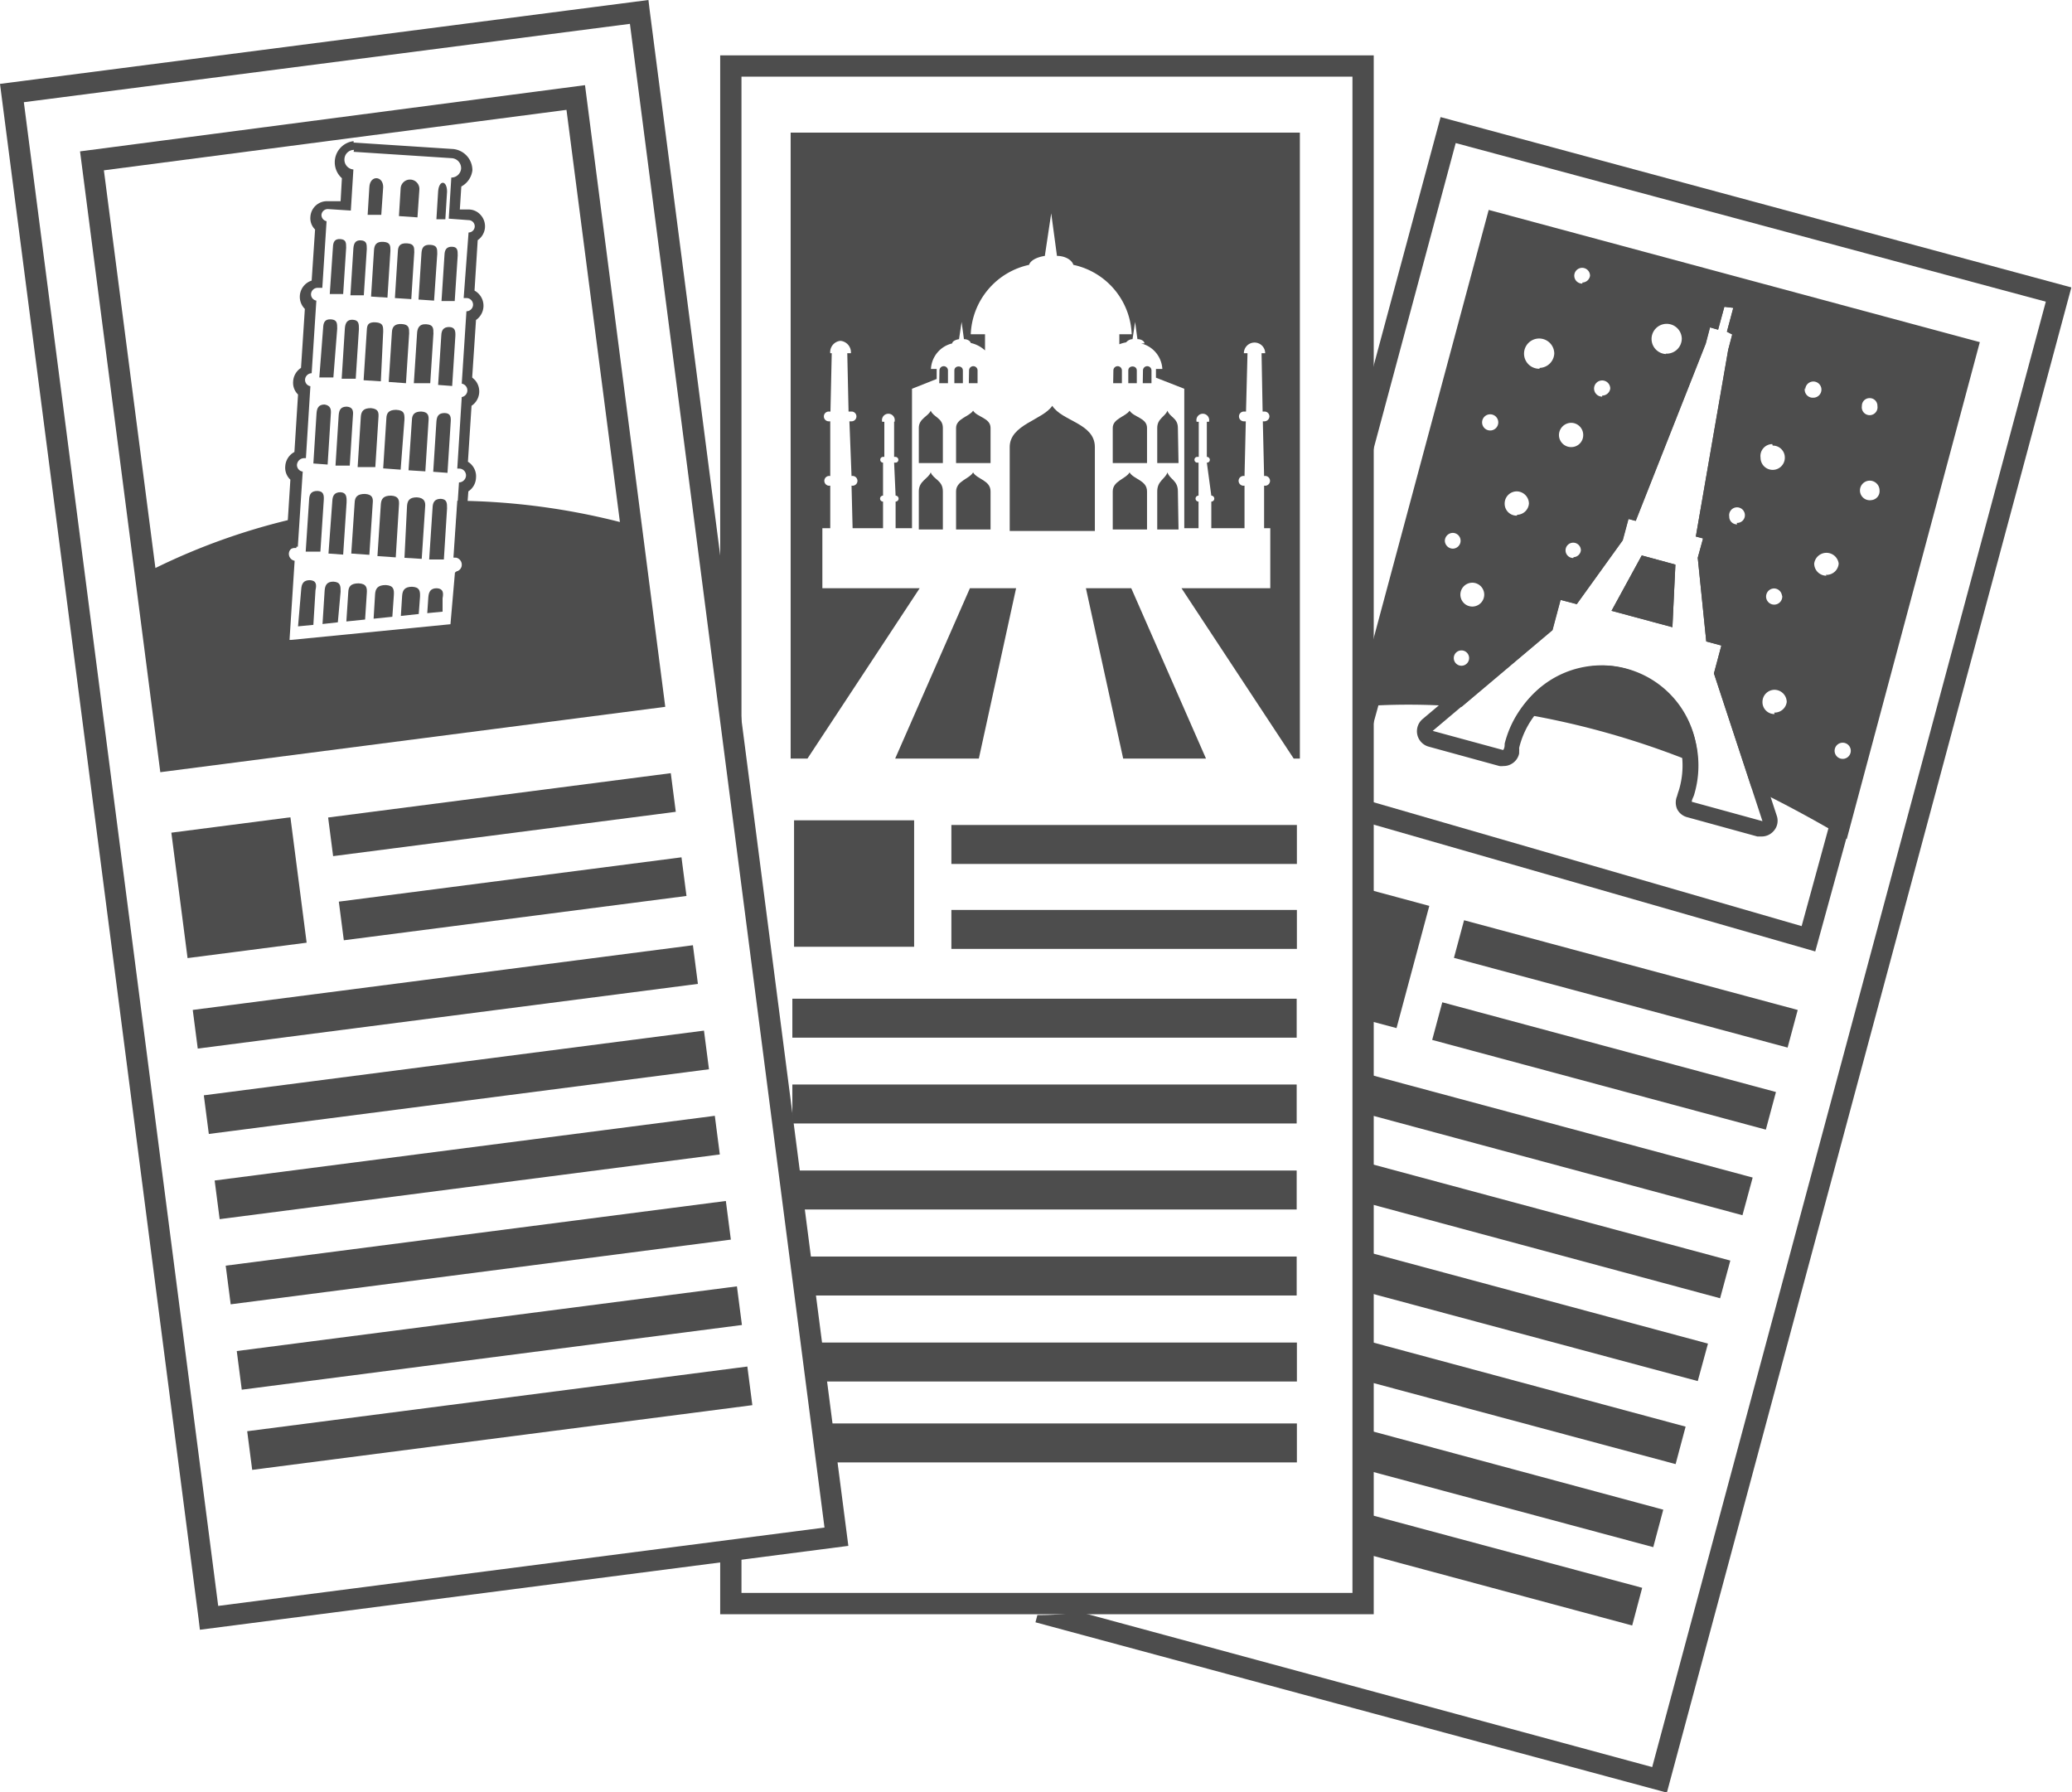 <svg xmlns="http://www.w3.org/2000/svg" viewBox="0 0 97.33 84.17"><defs><style>.cls-1{fill:#4d4d4d;}</style></defs><title>ico-hotel1</title><g id="Layer_2" data-name="Layer 2"><g id="_10" data-name="10"><path class="cls-1" d="M67.67,5.5,64,19.13a7.79,7.79,0,0,1,.51,2L68.38,6.72,96.1,14.17,77.61,83,50.73,75.72a13.18,13.18,0,0,1-2,.14l-.09.34,29.66,8,19-70.7Z"/><path class="cls-1" d="M81,14.41l.42.05-.3,1.12.25.13-.19.72L79.66,25.2l.34.09-.25.91.4,3.93.71.19-.35,1.31,2.28,6.94-3.32-.91c0-.11.08-.22.11-.33a4.74,4.74,0,0,0-3.18-5.91,4.08,4.08,0,0,0-1.14-.16,4.85,4.85,0,0,0-4.58,3.67c0,.1,0,.2-.07.3l-3.31-.9,5.62-4.74.38-1.42.76.2,2.16-3,.27-1,.34.09,3.29-8.33.2-.76.38.11L81,14.41ZM78.56,29.46l.14-2.94-1.58-.43-1.42,2.6,2.86.77ZM81,13.66a.69.69,0,0,0-.37.1.72.72,0,0,0-.35.45l-.13.46a.73.73,0,0,0-.19.07.77.77,0,0,0-.35.46l-.19.71-3.06,7.75a.74.74,0,0,0-.58.54l-.24.88-1.78,2.43-.25-.07-.2,0a.75.75,0,0,0-.72.55l-.32,1.2-5.44,4.58a.75.75,0,0,0,.28,1.3l3.32.91a.62.62,0,0,0,.19,0,.71.71,0,0,0,.4-.11.73.73,0,0,0,.34-.48v-.08a1.16,1.16,0,0,0,0-.18A4.09,4.09,0,0,1,75.26,32a3.68,3.68,0,0,1,.94.13,4,4,0,0,1,2.66,5,2.58,2.58,0,0,0-.08.26.77.77,0,0,0,0,.61.73.73,0,0,0,.46.38l3.31.91.2,0a.74.74,0,0,0,.54-.23.72.72,0,0,0,.17-.75l-2.21-6.73.3-1.1a.76.76,0,0,0-.53-.92l-.22-.05-.33-3.28.21-.77a.74.74,0,0,0-.22-.75l1.41-8.15.18-.68a.76.76,0,0,0-.08-.57.68.68,0,0,0-.23-.25l.12-.44a.75.75,0,0,0-.53-.92l-.18-.05a.68.68,0,0,0-.2,0ZM76.82,28.21,77.5,27l.42.11-.07,1.41-1-.28Z"/><polygon class="cls-1" points="63.95 41.69 63.95 47.85 65.6 48.29 67.14 42.55 63.95 41.69"/><path class="cls-1" d="M68.54,44.11,84.2,48.32Z"/><rect class="cls-1" x="75.46" y="38.1" width="1.83" height="16.23" transform="translate(11.91 107.97) rotate(-74.95)"/><path class="cls-1" d="M67.5,48l15.67,4.21Z"/><rect class="cls-1" x="74.42" y="41.95" width="1.83" height="16.23" transform="translate(7.44 109.82) rotate(-74.95)"/><path class="cls-1" d="M64.84,51.56l17.25,4.63Z"/><polygon class="cls-1" points="63.95 50.37 63.95 52.26 81.85 57.08 82.33 55.31 63.95 50.37"/><path class="cls-1" d="M64.7,55.7,81,60.09Z"/><polygon class="cls-1" points="63.95 54.55 63.95 56.44 80.8 60.98 81.28 59.21 63.95 54.55"/><path class="cls-1" d="M64.91,59.94,80,64Z"/><polygon class="cls-1" points="63.95 58.73 63.95 60.63 79.75 64.87 80.23 63.11 63.95 58.73"/><path class="cls-1" d="M64.89,63.88,79,67.67Z"/><polygon class="cls-1" points="63.95 62.91 63.95 64.81 78.71 68.77 79.18 67.01 63.95 62.91"/><path class="cls-1" d="M64.78,68.26,77.9,71.79Z"/><polygon class="cls-1" points="63.95 67.09 63.95 68.99 77.66 72.67 78.13 70.91 63.95 67.09"/><path class="cls-1" d="M64.8,72.21l12.11,3.26Z"/><polygon class="cls-1" points="63.95 71.04 63.95 72.93 76.67 76.35 77.14 74.58 63.95 71.04"/><path class="cls-1" d="M33.83,2.6V30a.44.44,0,0,1,.16.36,47.92,47.92,0,0,0,.84,7V3.6h28.7V74.82H34.83V73.05a5.56,5.56,0,0,1-1,.1v2.67h30.7V2.6Z"/><polygon class="cls-1" points="42.05 35.63 45.98 35.63 47.73 27.63 45.56 27.63 42.05 35.63"/><polygon class="cls-1" points="51.01 27.63 52.76 35.63 56.65 35.63 53.14 27.63 51.01 27.63"/><path class="cls-1" d="M37.14,6.23v29.4h.79l5.27-8H38.63V24.81H39l0-2h0a.23.23,0,1,1,0-.45h0l0-2.57h-.07a.23.23,0,0,1-.23-.23.23.23,0,0,1,.23-.23h.08l.06-2.74H39a.53.53,0,0,1,.48-.58.54.54,0,0,1,.49.58h-.17l.06,2.74H40a.23.23,0,0,1,.23.23.23.23,0,0,1-.23.23h-.1L40,22.36h0a.23.23,0,1,1,0,.45h0l.05,2h2.79V18.26L44,17.8v-.47h-.27v0a1.3,1.3,0,0,1,1-1.2h0c0-.09.14-.17.32-.2l.12-.81.11.81c.17,0,.3.09.32.18a1.44,1.44,0,0,1,.67.35v-.76H45.6v0a3.48,3.48,0,0,1,2.74-3.26c.06-.2.35-.36.74-.42l.3-2,.27,2c.41,0,.71.21.77.42a3.47,3.47,0,0,1,2.74,3.26v0h-.58v.47a1.68,1.68,0,0,1,.32-.09.41.41,0,0,1,.3-.15l.12-.81.11.81c.19,0,.33.1.33.2H53.6a1.31,1.31,0,0,1,1,1.2v0h-.3v.41l1.33.52v6.55h2.83l0-2h0a.23.23,0,1,1,0-.45h0l.06-2.57h-.09a.23.23,0,0,1-.23-.23.23.23,0,0,1,.23-.23h.1l.07-2.74h-.17a.49.49,0,1,1,1,0h-.17l.05,2.74h.09a.23.23,0,0,1,.23.23.24.24,0,0,1-.23.23h-.08l.06,2.57h0a.23.23,0,1,1,0,.45h0l0,2h.29v2.82H55.5l5.27,8h.29V6.23Zm4.93,17.05h0a.14.14,0,1,1,0,.28h0l0,1.25h-.59l0-1.25h0a.14.14,0,0,1,0-.28h0l0-1.55h0a.13.13,0,0,1-.13-.13.13.13,0,0,1,.13-.14h.06l0-1.65h-.1a.3.3,0,1,1,.58,0H42l0,1.65h.06a.14.14,0,0,1,.14.14.13.13,0,0,1-.14.13H42Zm14.83,0h0a.14.14,0,0,1,0,.28h0l0,1.25h-.6l0-1.25h0a.14.14,0,0,1,0-.28h0l0-1.55h-.06a.13.13,0,0,1-.13-.13.13.13,0,0,1,.13-.14h.07l0-1.65h-.1a.3.3,0,1,1,.58,0h-.1l0,1.65h0a.14.14,0,0,1,.14.14.13.13,0,0,1-.14.13h0Z"/><path class="cls-1" d="M44.12,18h.41v-.6a.2.2,0,0,0-.4,0Z"/><path class="cls-1" d="M44.83,18h.4v-.6c0-.25-.4-.25-.4,0Z"/><path class="cls-1" d="M45.51,18h.41v-.6a.2.2,0,0,0-.4,0Z"/><path class="cls-1" d="M52.29,18h.41v-.6a.2.2,0,0,0-.4,0Z"/><path class="cls-1" d="M53,18h.4v-.6c0-.25-.4-.25-.4,0Z"/><path class="cls-1" d="M53.68,18h.41v-.6a.2.2,0,0,0-.4,0Z"/><path class="cls-1" d="M51.43,21c0-1.12-1.54-1.21-2-1.94-.45.67-2,.88-2,1.94v3.94h4Z"/><path class="cls-1" d="M46.53,23.08c0-.52-.62-.56-.82-.89-.18.31-.8.4-.8.89v1.79h1.62Z"/><path class="cls-1" d="M46.53,20.1c0-.47-.62-.5-.82-.81-.18.28-.8.37-.8.81v1.65h1.62Z"/><path class="cls-1" d="M53.88,23.08c0-.52-.62-.56-.82-.89-.18.31-.79.4-.79.89v1.79h1.61Z"/><path class="cls-1" d="M53.88,20.1c0-.47-.62-.5-.82-.81-.18.28-.79.37-.79.81v1.65h1.61Z"/><path class="cls-1" d="M44.29,23.08c0-.52-.44-.56-.57-.89-.13.31-.56.4-.56.89v1.79h1.13Z"/><path class="cls-1" d="M44.29,20.1c0-.47-.44-.5-.57-.81-.13.28-.56.37-.56.81v1.65h1.13Z"/><path class="cls-1" d="M55.33,23.08c0-.52-.38-.56-.49-.89-.11.31-.48.4-.48.89v1.79h1Z"/><path class="cls-1" d="M55.33,20.1c0-.47-.38-.5-.49-.81-.11.28-.48.37-.48.81v1.65h1Z"/><rect class="cls-1" x="37.3" y="38.53" width="5.64" height="5.94"/><path class="cls-1" d="M44.69,39.67h0Z"/><rect class="cls-1" x="44.69" y="38.75" width="16.23" height="1.83"/><path class="cls-1" d="M44.69,43.65h0Z"/><rect class="cls-1" x="44.69" y="42.74" width="16.23" height="1.83"/><path class="cls-1" d="M37.22,47.82h0Z"/><rect class="cls-1" x="37.22" y="46.91" width="23.69" height="1.83"/><path class="cls-1" d="M37.22,51.86h0Z"/><rect class="cls-1" x="37.22" y="50.94" width="23.69" height="1.83"/><path class="cls-1" d="M37.22,55.89h0Z"/><rect class="cls-1" x="37.22" y="54.98" width="23.69" height="1.83"/><path class="cls-1" d="M37.22,59.7h0Z"/><rect class="cls-1" x="37.66" y="59.02" width="23.25" height="1.83"/><path class="cls-1" d="M37.22,64h0Z"/><rect class="cls-1" x="38.08" y="63.06" width="22.84" height="1.83"/><path class="cls-1" d="M37.22,67.78h0Z"/><rect class="cls-1" x="38.58" y="66.86" width="22.34" height="1.83"/><path class="cls-1" d="M9.39,76.55l-.06-.5L0,3.94,30.46,0l.06.5,9.33,72.11ZM1.12,4.8l9.13,70.63,28.48-3.68L29.59,1.12Z"/><rect class="cls-1" x="8.41" y="38.73" width="5.64" height="5.94" transform="translate(-5.26 1.78) rotate(-7.37)"/><path class="cls-1" d="M15.52,39.3l16.1-2.08Z"/><rect class="cls-1" x="15.46" y="37.35" width="16.23" height="1.83" transform="translate(-4.71 3.34) rotate(-7.37)"/><path class="cls-1" d="M16,43.25l16.1-2.08Z"/><rect class="cls-1" x="15.97" y="41.3" width="16.23" height="1.83" transform="translate(-5.22 3.44) rotate(-7.37)"/><path class="cls-1" d="M9.17,48.34l23.49-3Z"/><rect class="cls-1" x="9.07" y="45.91" width="23.69" height="1.83" transform="translate(-5.83 3.07) rotate(-7.37)"/><path class="cls-1" d="M9.68,52.35l23.5-3Z"/><rect class="cls-1" x="9.59" y="49.92" width="23.69" height="1.83" transform="translate(-6.34 3.17) rotate(-7.37)"/><path class="cls-1" d="M10.2,56.35l23.5-3Z"/><rect class="cls-1" x="10.1" y="53.92" width="23.69" height="1.83" transform="translate(-6.85 3.27) rotate(-7.37)"/><path class="cls-1" d="M10.69,60.13l23.5-3Z"/><rect class="cls-1" x="10.62" y="57.92" width="23.69" height="1.83" transform="translate(-7.36 3.37) rotate(-7.37)"/><path class="cls-1" d="M11.24,64.36l23.49-3Z"/><rect class="cls-1" x="11.14" y="61.93" width="23.69" height="1.83" transform="translate(-7.87 3.47) rotate(-7.37)"/><path class="cls-1" d="M11.73,68.14l23.49-3Z"/><rect class="cls-1" x="11.63" y="65.7" width="23.69" height="1.83" transform="translate(-8.35 3.56) rotate(-7.37)"/><path class="cls-1" d="M16.61,7.13h0l4.62.3a.47.47,0,0,1,.43.49.46.46,0,0,1-.46.42h0l-.12,1.93.93.07a.29.29,0,0,1,0,.58h0L21.78,14h.15a.31.31,0,0,1,.29.33.31.31,0,0,1-.31.29h0l-.22,3.4h0a.32.32,0,0,1,0,.63h0l-.21,3.36h.1a.32.32,0,0,1,.31.34.34.34,0,0,1-.33.31h0l-.23,3.51h.11a.34.34,0,0,1,0,.67h0l-.24,3.71-7.6-.49.24-3.72a.33.33,0,0,1-.27-.34.34.34,0,0,1,.34-.32h.08l.23-3.53a.31.31,0,0,1-.27-.32.34.34,0,0,1,.33-.31h.09l.21-3.38a.3.3,0,0,1-.25-.31.32.32,0,0,1,.31-.3h0l.22-3.41a.3.3,0,0,1-.25-.31.31.31,0,0,1,.31-.29h.22l.2-3.13a.3.3,0,0,1-.24-.3.3.3,0,0,1,.3-.27h0l1.08.07.12-1.93a.46.46,0,0,1-.42-.49.45.45,0,0,1,.45-.43Zm0-.5h0a1,1,0,0,0-.55,1.74L16,9.45l-.58,0h-.05a.78.78,0,0,0-.79.74.74.74,0,0,0,.22.59l-.16,2.4a.8.8,0,0,0-.32,1.33l-.18,2.77a.81.81,0,0,0-.37.64.76.76,0,0,0,.23.61l-.17,2.7a.81.81,0,0,0-.43.67.76.76,0,0,0,.24.63l-.18,2.85a.82.82,0,0,0-.19,1.33L13,30.09l0,.5.5,0,7.6.49.49,0,0-.5.21-3.38a.83.83,0,0,0,0-1.4L22,23.08a.8.8,0,0,0,.36-.64.79.79,0,0,0-.2-.6.65.65,0,0,0-.18-.15l.17-2.63a.81.81,0,0,0,.16-1.21l-.13-.12.18-2.7a.82.82,0,0,0,.35-.62.81.81,0,0,0-.42-.76l.15-2.37a.79.79,0,0,0,.14-1.18.75.75,0,0,0-.54-.26l-.44,0,.07-1.08A1,1,0,0,0,22.19,8a1,1,0,0,0-.9-1l-4.62-.3h-.06Z"/><path class="cls-1" d="M21.1,15.36c-.27,0-.36.15-.37.39l-.15,2.33.66.05.15-2.34C21.4,15.55,21.38,15.37,21.1,15.36Z"/><path class="cls-1" d="M19.59,15.68,19.44,18l.77,0,.15-2.33c0-.25,0-.42-.34-.44S19.6,15.43,19.59,15.68Z"/><path class="cls-1" d="M19.07,18l.15-2.34c0-.24,0-.42-.35-.44s-.45.15-.46.39l-.15,2.33Z"/><path class="cls-1" d="M17.23,15.52l-.15,2.34.81.05L18,15.58c0-.25,0-.42-.36-.44S17.24,15.28,17.23,15.52Z"/><path class="cls-1" d="M16.05,17.79l.66,0,.15-2.33c0-.24,0-.42-.28-.44s-.36.16-.38.4Z"/><path class="cls-1" d="M15.84,15.44c0-.25,0-.42-.29-.44s-.36.15-.37.39L15,17.73l.66,0Z"/><path class="cls-1" d="M20.74,14.14l.62,0L21.5,12c0-.23,0-.4-.26-.41s-.35.14-.36.37Z"/><path class="cls-1" d="M20.39,14.12l.15-2.2c0-.23,0-.4-.32-.42s-.4.14-.42.37l-.14,2.2Z"/><path class="cls-1" d="M19.46,11.85c0-.23,0-.4-.34-.42s-.42.14-.43.37L18.55,14l.77.05Z"/><path class="cls-1" d="M17.57,11.73l-.14,2.2.77.05.14-2.2c0-.23,0-.4-.33-.42S17.59,11.5,17.57,11.73Z"/><path class="cls-1" d="M17.23,11.7c0-.22,0-.39-.27-.41s-.34.15-.36.37l-.14,2.21.63,0Z"/><path class="cls-1" d="M16.26,11.64c0-.23,0-.39-.27-.41s-.34.14-.35.37l-.15,2.21.63,0Z"/><path class="cls-1" d="M20.89,19.4c-.29,0-.37.15-.39.4l-.15,2.36.67.05.15-2.37C21.19,19.59,21.17,19.41,20.89,19.4Z"/><path class="cls-1" d="M19.79,19.33c-.33,0-.43.15-.44.39l-.16,2.37.79.05.15-2.37C20.15,19.53,20.12,19.35,19.79,19.33Z"/><path class="cls-1" d="M18.61,19.25c-.35,0-.45.15-.46.39L18,22l.82.06L19,19.7C19,19.45,19,19.27,18.61,19.25Z"/><path class="cls-1" d="M17.42,19.17c-.35,0-.45.15-.47.4l-.15,2.37.83,0,.15-2.37C17.79,19.37,17.77,19.2,17.42,19.17Z"/><path class="cls-1" d="M16.29,19.1c-.28,0-.36.15-.38.4l-.15,2.37.67,0,.15-2.37C16.6,19.3,16.57,19.12,16.29,19.1Z"/><path class="cls-1" d="M15.25,19c-.28,0-.36.16-.38.4l-.15,2.37.67.05.15-2.37C15.56,19.23,15.53,19.05,15.25,19Z"/><path class="cls-1" d="M20.71,23.43c-.29,0-.38.16-.39.41l-.16,2.44.69,0L21,23.88C21,23.63,21,23.45,20.71,23.43Z"/><path class="cls-1" d="M19.58,23.36c-.34,0-.44.15-.46.4L19,26.2l.81.05.16-2.43C20,23.56,19.92,23.38,19.58,23.36Z"/><path class="cls-1" d="M18.37,23.28c-.36,0-.46.15-.48.4l-.16,2.44.86.06.15-2.44C18.76,23.49,18.73,23.3,18.37,23.28Z"/><path class="cls-1" d="M17.14,23.2c-.36,0-.47.15-.48.41L16.5,26l.85.06.16-2.44C17.53,23.41,17.5,23.22,17.14,23.2Z"/><path class="cls-1" d="M16,23.12c-.29,0-.38.16-.39.42L15.43,26l.69.05.16-2.44C16.29,23.33,16.27,23.14,16,23.12Z"/><path class="cls-1" d="M14.91,23.06c-.29,0-.38.15-.39.41l-.16,2.44.69,0,.16-2.44C15.22,23.26,15.2,23.07,14.91,23.06Z"/><path class="cls-1" d="M18,8.79c0-.54-.62-.58-.65,0l-.08,1.3.64,0Z"/><path class="cls-1" d="M19.7,8.9a.44.44,0,0,0-.88-.05l-.08,1.3.87.06Z"/><path class="cls-1" d="M21,9c0-.54-.38-.57-.42,0l-.08,1.3.42,0Z"/><path class="cls-1" d="M15.66,27.32c-.3,0-.39.16-.41.42l-.1,1.57.72-.08L16,27.79C16,27.53,16,27.34,15.66,27.32Z"/><path class="cls-1" d="M14.56,27.25c-.3,0-.39.16-.41.42L14,29.42l.72-.07.1-1.63C14.88,27.46,14.86,27.27,14.56,27.25Z"/><path class="cls-1" d="M16.85,27.4c-.37,0-.48.15-.49.41l-.09,1.38.88-.09.08-1.23C17.25,27.61,17.22,27.42,16.85,27.4Z"/><path class="cls-1" d="M27.48,4,3.76,7.11,7.53,36.27,31.25,33.2ZM21.37,26.9l-.21,2.42-7.62.75.23-3.67a.33.33,0,0,1-.27-.34.34.34,0,0,1,.36-.32h.06L14,24.32A30.36,30.36,0,0,0,7.3,26.68L4.88,8,26.61,5.16l2.51,19.36a32.12,32.12,0,0,0-7.64-1l-.18,2.67h.11a.34.34,0,0,1,0,.67Z"/><path class="cls-1" d="M20.52,27.63c-.3,0-.38.17-.4.43l-.05.74.72-.07,0-.63C20.84,27.84,20.82,27.65,20.52,27.63Z"/><path class="cls-1" d="M18.12,27.48c-.37,0-.48.16-.5.42l-.07,1.16.88-.09.07-1C18.52,27.69,18.49,27.5,18.12,27.48Z"/><path class="cls-1" d="M19.36,27.56c-.35,0-.45.16-.47.42l-.06.95.84-.09.06-.81C19.74,27.77,19.72,27.58,19.36,27.56Z"/><path class="cls-1" d="M71.33,33.5a38.66,38.66,0,0,1,8.41,2.39,4.51,4.51,0,0,0-8.41-2.39Z"/><polygon class="cls-1" points="78.7 26.52 77.12 26.09 75.7 28.69 78.56 29.46 78.7 26.52"/><path class="cls-1" d="M64.08,35.56l1-3.63-1-.27-.33,1.17C64,33.74,64,34.65,64.08,35.56Z"/><path class="cls-1" d="M86,38.5l-1.37,5L64.17,37.58l0,1.05,21.1,6.06,1.63-5.93Z"/><path class="cls-1" d="M69.93,9.86,63.66,33.2a30.79,30.79,0,0,1,5,0l4.27-3.6.38-1.42.76.2,2.16-3,.27-1,.34.09,3.29-8.33.2-.76.38.11L81,14.41l.42.05-.3,1.12.25.13-.19.72L79.66,25.2l.34.09-.25.91.4,3.93.71.19-.35,1.31L82.28,37q2.23,1.08,4.47,2.41L93,16.07ZM67.87,25.4a.38.38,0,0,1,.37-.37.37.37,0,1,1,0,.74A.38.38,0,0,1,67.87,25.4Zm.78,5.87a.36.36,0,0,1,0-.72.36.36,0,0,1,0,.72Zm.52-2.78a.56.56,0,1,1,.55-.56A.56.56,0,0,1,69.17,28.49ZM70,20.22a.38.38,0,1,1,.38-.38A.38.38,0,0,1,70,20.22Zm1.25,4a.56.56,0,0,1-.57-.57.57.57,0,0,1,.57-.57.58.58,0,0,1,.57.57A.57.57,0,0,1,71.27,24.18Zm1.06-6.9a.71.71,0,1,1,.7-.71A.71.71,0,0,1,72.33,17.28Zm1.59,8.89a.36.36,0,1,1,.36-.36A.36.36,0,0,1,73.92,26.17ZM73.8,21a.57.57,0,0,1-.57-.57.58.58,0,0,1,.57-.57.57.57,0,0,1,.57.57A.56.56,0,0,1,73.8,21Zm.53-7.68a.37.37,0,1,1,.36-.37A.37.37,0,0,1,74.33,13.27Zm.93,5.31a.38.38,0,1,1,.38-.38A.38.38,0,0,1,75.26,18.58Zm3-2A.71.71,0,1,1,79,15.9.71.71,0,0,1,78.24,16.61Zm3.34,8a.36.36,0,0,1-.37-.37.37.37,0,1,1,.73,0A.36.36,0,0,1,81.58,24.56Zm1.67-3.7a.56.56,0,0,1,.57.57.57.57,0,1,1-1.14,0A.56.56,0,0,1,83.25,20.86Zm.45,7.08a.38.38,0,1,1-.37-.37A.38.38,0,0,1,83.7,27.94Zm-.36,5.53a.56.56,0,0,1-.57-.57.57.57,0,0,1,.57-.57.58.58,0,0,1,.57.57A.57.57,0,0,1,83.34,33.47Zm1.44-15.24a.38.38,0,1,1,.38.38A.38.38,0,0,1,84.78,18.23Zm1,8.74a.57.57,0,0,1-.58-.57.58.58,0,0,1,1.15,0A.57.57,0,0,1,85.76,27Zm.82,8.6a.38.38,0,1,1,0-.75.38.38,0,0,1,0,.75ZM87.83,18.7a.36.36,0,0,1,.36.37.37.37,0,1,1-.73,0A.36.36,0,0,1,87.83,18.7Zm.08,4.79a.46.46,0,1,1,.38-.45A.42.42,0,0,1,87.91,23.49Z"/></g></g></svg>